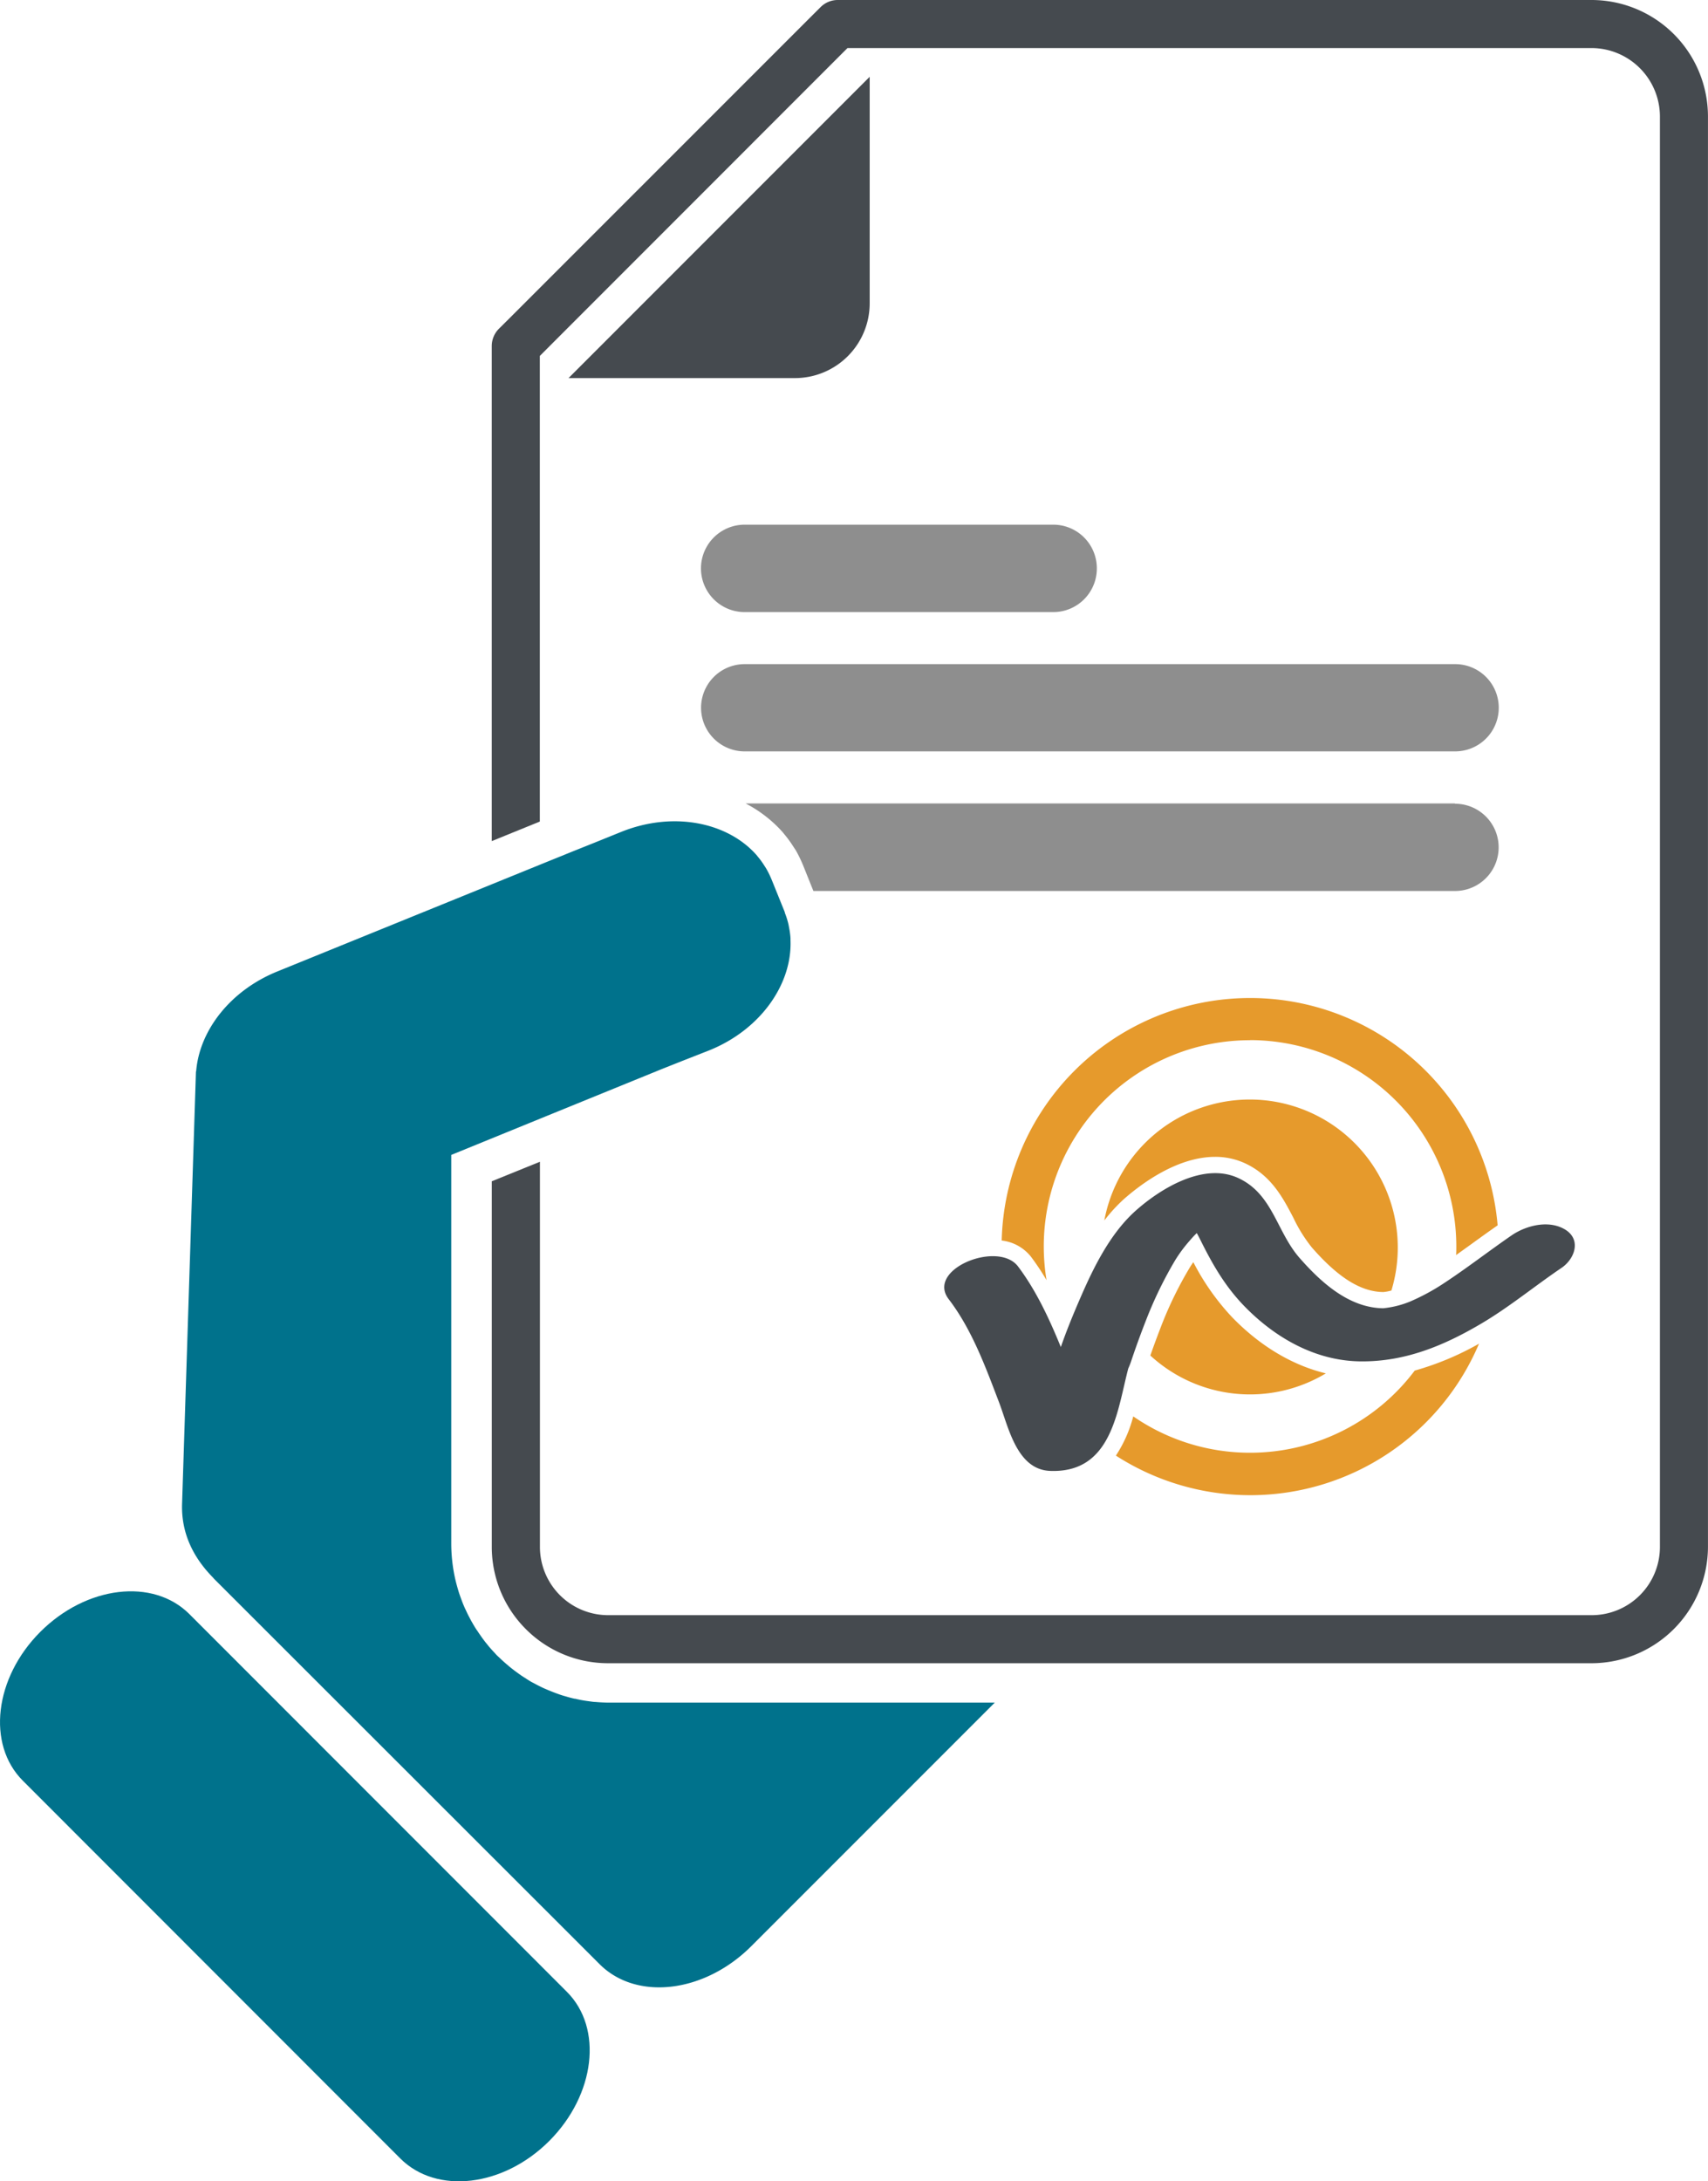 <svg xmlns="http://www.w3.org/2000/svg" viewBox="0 0 470.01 600"><defs><style>.cls-1{fill:#454a4f;}.cls-2{fill:#00728c;}.cls-3{fill:#e69a2c;}.cls-4{fill:#8e8e8e;}</style></defs><title>Asset 1</title><g id="Layer_2" data-name="Layer 2"><g id="Livello_1" data-name="Livello 1"><path class="cls-1" d="M144.72,448.13a31.93,31.93,0,0,1-9.39-22.63V324.93l13.25-5.37V425.49a18.78,18.78,0,0,0,18.77,18.79H438a18.78,18.78,0,0,0,18.78-18.78V32A18.86,18.86,0,0,0,438,13.22H233.22l-.91.9L149.45,97l-.9.91,0,1.26,0,126.81-2.31.94-10.92,4.44V95.16a6.75,6.75,0,0,1,1.94-4.7l2.84-2.82L223,4.76l2.83-2.82A6.66,6.66,0,0,1,230.48,0H438a32.06,32.06,0,0,1,32,32V425.5a32.09,32.09,0,0,1-32,32H167.33A31.94,31.94,0,0,1,144.72,448.13Z"/><path class="cls-1" d="M239.32,21.12V83.43A20.57,20.57,0,0,1,218.76,104H156.45Z"/><path class="cls-2" d="M58.59,433.91c-5.27-5.35-8.71-12-8.49-20.12l3.82-119,.07-.24c.95-11.16,9.42-22.14,22.42-27.37l74-30.07,7.55-3.06,5.38-2.15,7.62-3.08c14.17-5.7,29.16-2.74,37.22,6.37l.34.43a20.82,20.82,0,0,1,1.71,2.33l.55.85a24.07,24.07,0,0,1,1.49,3l.06.13,3.64,9,0,.14a22.34,22.34,0,0,1,1,3.18l.19,1a22.36,22.36,0,0,1,.37,2.83l0,.56c.48,12.11-8.3,24.66-22.47,30.32l-7.65,3L182,294.11,150.36,307l-26.18,10.68v.23l0,0V424.69a44.71,44.71,0,0,0,.93,8.91c.26,1.26.6,2.54,1,3.88.11.4.25.82.43,1.33.3.85.62,1.7.92,2.47.21.47.41,1,.63,1.41.35.76.7,1.52,1.08,2.2.21.42.43.84.66,1.24l.13.22c.4.71.81,1.4,1.26,2.06a.36.36,0,0,1-.07-.1l.09.16a.13.13,0,0,1,0-.06c.3.46.59.91.9,1.33.44.66.91,1.29,1.46,2l.12.15.86,1.06c.55.65,1.12,1.26,1.69,1.87.32.38.67.72,1,1,.84.82,1.7,1.6,2.57,2.31a4.57,4.57,0,0,0,.49.42c.93.76,1.93,1.5,3.06,2.29.36.25.74.48,1.08.7.75.49,1.52,1,2.2,1.33.46.24.92.5,1.44.76.72.36,1.43.72,2.13,1,.53.24,1.07.45,1.56.65.74.3,1.51.58,2.22.83s1.21.38,1.72.53c.75.22,1.51.43,2.41.63l.19,0c.47.13.94.22,1.41.32.81.16,1.64.28,2.48.39h0c.49.06,1,.15,1.46.17l.08,0h.1c1,.1,2.1.15,3.18.18l.29,0H273.74l-67,67c-12.9,12.9-31.61,15.11-41.76,4.93L58.9,434.28Z"/><path class="cls-2" d="M11.1,448.86c12.66-12.66,31-14.87,41-4.89L156,547.89c10,10,7.79,28.34-4.84,41s-31,14.83-41,4.84L6.3,489.83C-3.72,479.83-1.54,461.49,11.1,448.86Z"/><path class="cls-3" d="M344,286.1a56.82,56.82,0,0,1,56.75,56.75c0,.79,0,1.59-.06,2.38l4.26-3.06c2.33-1.69,4.73-3.42,7.17-5.12a68.37,68.37,0,0,0-136.47,4.18,12,12,0,0,1,8,4.38,68.32,68.32,0,0,1,4.34,6.52,56.72,56.72,0,0,1,56-66Zm-9.64,32.11a19.49,19.49,0,0,1,8.18,1.74c7.29,3.36,10.51,9.55,13.36,15a41.21,41.21,0,0,0,5.08,8.17c7.26,8.31,13.5,12.21,19.66,12.28a12.34,12.34,0,0,0,2.25-.42,40.72,40.72,0,1,0-79-19.27,44.61,44.61,0,0,1,5.41-5.9C313.27,326.33,323.47,318.21,334.4,318.21Zm-6,29c-.43.61-.83,1.22-1.18,1.82a104.3,104.3,0,0,0-7.57,15.55c-1.13,2.92-2.13,5.63-3.06,8.28a40.51,40.51,0,0,0,48.3,4.91c-9.21-2.22-18.13-7.53-25.8-15.45A66.18,66.18,0,0,1,328.4,347.21ZM344,399.6a56.52,56.52,0,0,1-32.15-10,36,36,0,0,1-4.78,10.79A68.34,68.34,0,0,0,407,369.6,78.94,78.94,0,0,1,389.31,377,56.7,56.7,0,0,1,344,399.6Z"/><path class="cls-1" d="M429.72,348.74c-7.39,5-14.36,10.77-22.07,15.32-10.33,6.1-21,10.53-33.22,10.41-12.45-.11-23.61-6.51-32.11-15.29-5.09-5.28-8.43-11-11.68-17.48-.29-.59-.8-1.63-1.31-2.52a27.68,27.68,0,0,0-2,2.15,38.82,38.82,0,0,0-4,5.41,110.28,110.28,0,0,0-7.87,16.17c-1.44,3.66-2.8,7.37-4.05,11.1a23.27,23.27,0,0,1-.85,2.23l-.07.14c-.83,3.16-1.47,6.33-2.28,9.46-2.6,10.23-6.83,19.19-19.16,18.76-9.25-.3-11.5-12-14.14-18.89-3.74-9.78-7.45-20-13.86-28.37-6.27-8.24,13.59-16.19,19.08-9,5,6.63,8.62,14.42,11.79,22.19,1.49-4.3,3.23-8.56,5-12.66,3.74-8.7,8.32-18.28,15.47-24.73,6.8-6.1,18.74-13.51,28.31-9.12s10.54,14.73,16.92,22c6,6.84,13.66,13.72,23,13.84a26.4,26.4,0,0,0,7.32-1.81,59,59,0,0,0,9.13-4.9c6.5-4.25,12.59-9,19-13.41,4.09-2.75,10.42-4.29,14.88-1.37C435.19,341.22,433.23,346.36,429.72,348.74Z"/><path class="cls-4" d="M412.43,194.68a12,12,0,0,0-12-12H204.92a12,12,0,1,0,0,24H400.4A12,12,0,0,0,412.43,194.68Z"/><path class="cls-4" d="M301.83,156.32a12,12,0,0,0-12-12H204.92a12,12,0,0,0,0,24.05h84.87A12,12,0,0,0,301.83,156.32Z"/><path class="cls-4" d="M400.4,221H205.17a35.49,35.49,0,0,1,10.12,7.81l.13.15.12.15.34.42a31.19,31.19,0,0,1,2.33,3.18l.52.8.15.21.14.23a36.68,36.68,0,0,1,2,4.13l2.81,7H400.4a12,12,0,1,0,0-24Z"/></g></g></svg>
